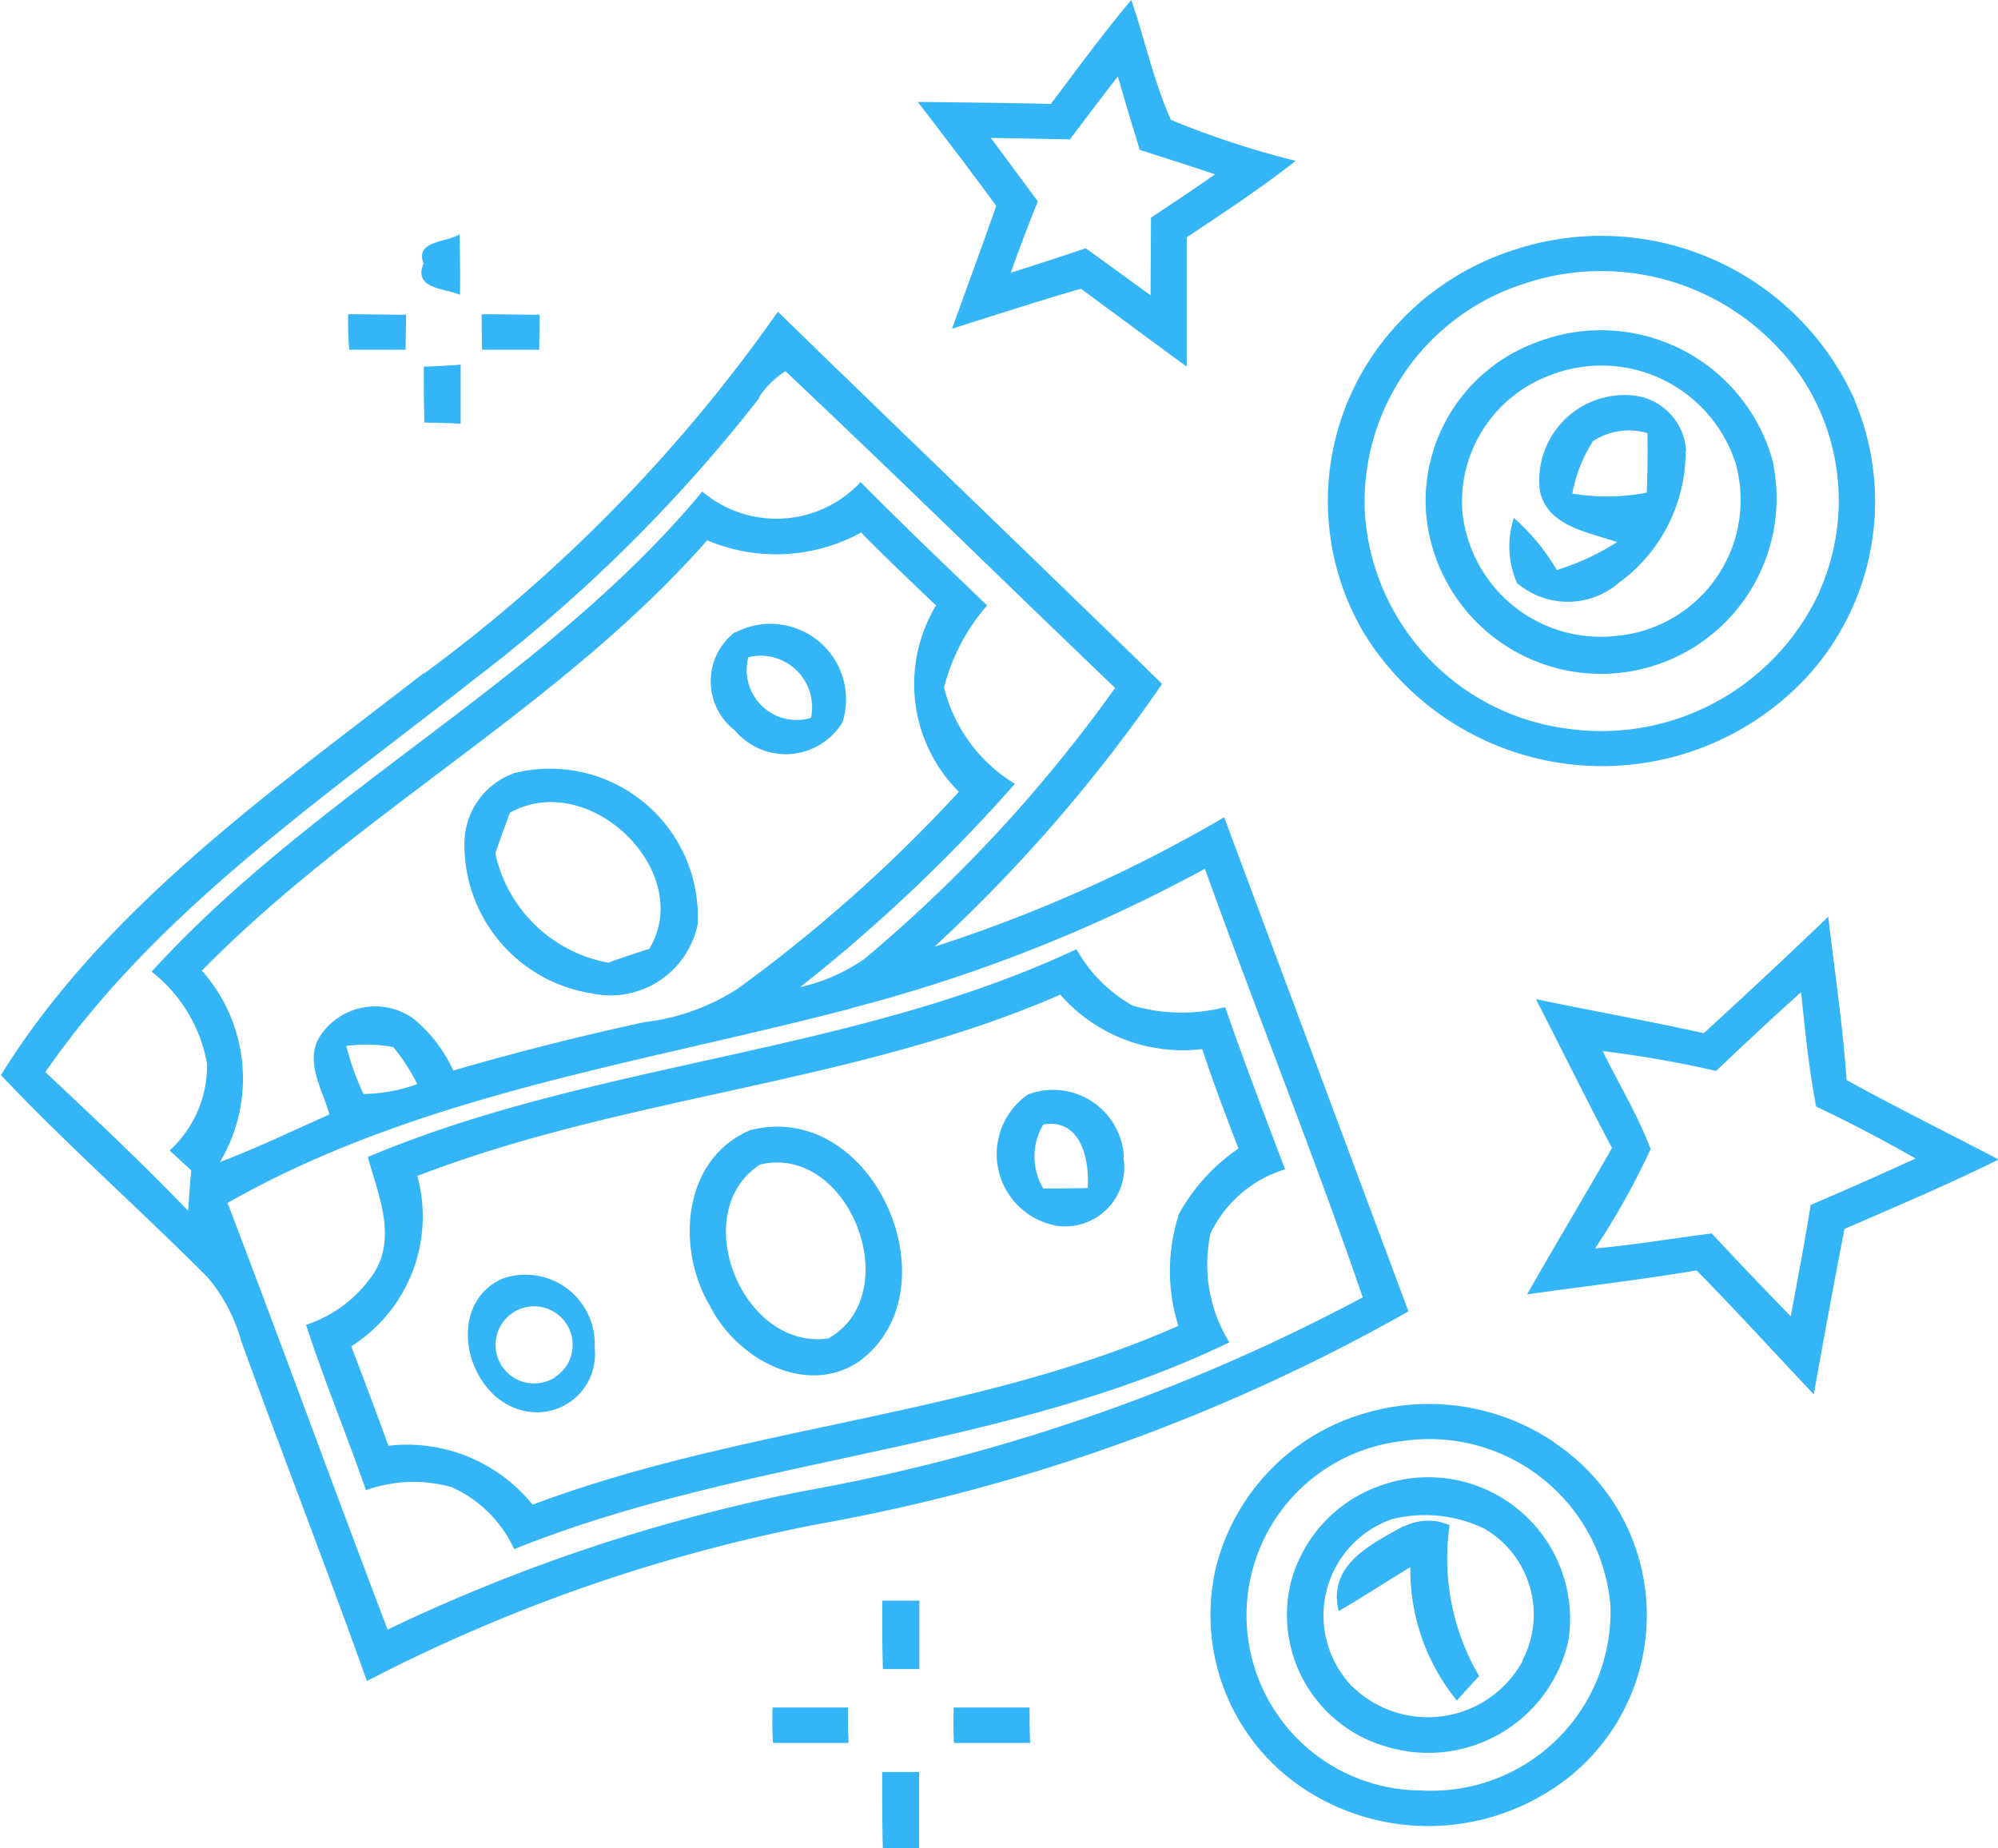 <svg xmlns="http://www.w3.org/2000/svg" width="40" height="37" viewBox="0 0 40 37">
  <defs>
    <style>
      .cls-1 {
        fill: #33b5f7;
        fill-rule: evenodd;
      }
    </style>
  </defs>
  <path id="Icon_" data-name="Icon " class="cls-1" d="M536.442,6086.4c-0.345-.77-0.52-1.6-0.793-2.4-0.567.67-1.082,1.38-1.61,2.08-0.89-.02-1.778-0.03-2.665-0.04,0.532,0.69,1.055,1.38,1.571,2.08-0.287.82-.591,1.64-0.885,2.46,0.858-.27,1.712-0.55,2.58-0.8,0.708,0.52,1.41,1.04,2.118,1.56,0-.86,0-1.73,0-2.59,0.737-.49,1.481-0.98,2.182-1.53A17.931,17.931,0,0,1,536.442,6086.4Zm-0.4,1.96c0,0.52-.007,1.03-0.007,1.55-0.433-.31-0.863-0.63-1.3-0.94-0.5.17-1,.33-1.5,0.49,0.17-.48.35-0.95,0.542-1.43-0.314-.42-0.625-0.85-0.944-1.27l1.586,0.03c0.316-.42.635-0.84,0.961-1.26,0.138,0.49.289,0.98,0.437,1.47,0.5,0.16,1.007.32,1.508,0.49C536.9,6087.79,536.471,6088.07,536.038,6088.36Zm14.1,3.67a5.563,5.563,0,0,0-6.824-3.03,5.417,5.417,0,0,0-2.855,2.14,5.192,5.192,0,0,0-.134,5.57,5.6,5.6,0,0,0,8.9.78A5.2,5.2,0,0,0,550.136,6092.03Zm-0.712,3.81a4.815,4.815,0,0,1-5.02,2.75,4.66,4.66,0,0,1-4.086-4.33,4.586,4.586,0,0,1,3.186-4.58,4.846,4.846,0,0,1,5.047,1.24A4.457,4.457,0,0,1,549.424,6095.84Zm-0.924-2.55a3.565,3.565,0,0,0-4.738-2.44,3.383,3.383,0,0,0-2.22,3.4A3.515,3.515,0,1,0,548.5,6093.29Zm-3.15,3.44a2.787,2.787,0,0,1-3.079-2.48,2.7,2.7,0,0,1,1.71-2.72,2.822,2.822,0,0,1,3.762,1.75A2.732,2.732,0,0,1,545.35,6096.73Zm1.4-3.7a1.183,1.183,0,0,0-1.148-1.12,1.708,1.708,0,0,0-1.78,1.91c0.139,0.71.958,0.83,1.547,1.03a4.887,4.887,0,0,1-1.209.56,4.156,4.156,0,0,0-.858-1.04,1.818,1.818,0,0,0,.063,1.3,1.561,1.561,0,0,0,2.021.01A3.247,3.247,0,0,0,546.746,6093.03Zm-0.778.83a4.191,4.191,0,0,1-1.5.02,2.939,2.939,0,0,1,.413-1.05,1.324,1.324,0,0,1,1.092-.16C545.987,6093.07,545.985,6093.46,545.968,6093.86Zm-22.693,5.62a1.5,1.5,0,0,0-.987,1.38,3.01,3.01,0,0,0,2.524,3.02,1.782,1.782,0,0,0,2.145-1.38A2.961,2.961,0,0,0,523.275,6099.48Zm2.722,3.51c-0.28.09-.557,0.18-0.83,0.28a2.834,2.834,0,0,1-2.261-2.19c0.094-.27.192-0.54,0.291-0.81C524.793,6099.38,526.926,6101.45,526,6102.99Zm12.721,4.42c-0.408-1.08-.824-2.16-1.2-3.25a3.519,3.519,0,0,1-1.851-.03,2.919,2.919,0,0,1-1.126-1.13c-4.492,2.11-9.63,2.24-14.188,4.16,0.207,0.75.591,1.61,0.112,2.34a2.612,2.612,0,0,1-1.348,1.02c0.365,1.12.815,2.2,1.2,3.31a2.8,2.8,0,0,1,1.717-.06,2.5,2.5,0,0,1,1.25,1.24c4.621-1.86,9.806-1.96,14.317-4.14a2.972,2.972,0,0,1-.377-2.18A2.439,2.439,0,0,1,538.718,6107.41Zm-2.137.93a3.654,3.654,0,0,0,0,2.2c-4.115,1.82-8.736,2-12.928,3.58a3.234,3.234,0,0,0-2.887-1.18c-0.243-.67-0.491-1.33-0.744-1.99a3.076,3.076,0,0,0,1.323-3.41c4.163-1.61,8.765-1.84,12.872-3.63a3.257,3.257,0,0,0,2.841,1.09c0.223,0.67.471,1.33,0.727,1.99A3.812,3.812,0,0,0,536.581,6108.34Zm-8.588-1.71c-1.354.59-1.461,2.37-.8,3.49,0.5,1.03,1.89,1.86,2.987,1.14C532.167,6109.82,530.484,6105.96,527.993,6106.63Zm1.593,4.16c-1.746.26-2.85-2.54-1.376-3.48C530.007,6106.89,531.16,6109.9,529.586,6110.79Zm-4.689.15a1.386,1.386,0,0,0-1.86-1.34c-1.243.57-.645,2.64,0.681,2.67A1.162,1.162,0,0,0,524.9,6110.94Zm-0.8.63v0.02l-0.012-.01a0.772,0.772,0,1,1,.37-0.65A0.756,0.756,0,0,1,524.1,6111.57Zm20.008,1.3a4.492,4.492,0,0,0-3.755-.59,4.3,4.3,0,0,0-3.025,3.13,4.176,4.176,0,0,0,1.95,4.51,4.533,4.533,0,0,0,4.636-.01A4.148,4.148,0,0,0,544.105,6112.87Zm-2.648,6.97a3.507,3.507,0,0,1-.414-6.99,3.639,3.639,0,0,1,4.188,3.29A3.585,3.585,0,0,1,541.457,6119.84Zm-0.608-6.17a2.814,2.814,0,0,0-2.007,1.97,2.742,2.742,0,0,0,1.929,3.33,2.874,2.874,0,0,0,3.621-2.14A2.839,2.839,0,0,0,540.849,6113.67Zm2.629,3.57a2.164,2.164,0,0,1-3.444.49,2.042,2.042,0,0,1,.822-3.32,2.735,2.735,0,0,1,1.851.19A1.985,1.985,0,0,1,543.478,6117.24Zm-12.817,2.23h0.73c0,0.51,0,1.03,0,1.54h-0.727C530.661,6120.5,530.661,6119.98,530.661,6119.47Zm-9.176-28.13c0.241-.01.482-0.02,0.727-0.04,0,0.4,0,.79,0,1.18-0.243-.01-0.486-0.02-0.724-0.02C521.485,6092.08,521.483,6091.71,521.485,6091.34Zm14.006,15.83a1.419,1.419,0,0,0-1.924-1.26,1.455,1.455,0,0,0,.6,2.63A1.183,1.183,0,0,0,535.491,6107.17Zm-0.715.61c-0.3.01-.606,0.01-0.9,0.01a1.252,1.252,0,0,1,0-1.28C534.642,6106.38,534.813,6107.21,534.776,6107.78Zm-13.3-18.49c-0.2-.48.452-0.43,0.715-0.6,0.007,0.4.015,0.81,0.007,1.21C521.911,6089.77,521.281,6089.79,521.473,6089.29Zm-1.5,1c0.379,0,.758.01,1.143,0.01,0,0.23-.008.47-0.008,0.7h-1.128C519.97,6090.77,519.968,6090.53,519.968,6090.29Zm2.675,0c0.377,0,.759.01,1.143,0.01,0,0.23-.007.47-0.01,0.7H522.65C522.645,6090.77,522.643,6090.53,522.643,6090.29Zm5.822,27.89h1.493c0,0.23,0,.47.013,0.71h-1.513C528.458,6118.65,528.46,6118.41,528.465,6118.18Zm3.629,0h1.5c0,0.23,0,.47.012,0.71h-1.525C532.084,6118.65,532.086,6118.41,532.094,6118.18Zm-10.618-20.7a31.294,31.294,0,0,0,7.079-7.24c2.558,2.49,5.141,4.96,7.692,7.45a31.285,31.285,0,0,1-4.557,5.26,29.211,29.211,0,0,0,5.8-2.59q1.846,4.95,3.689,9.89a37.273,37.273,0,0,1-11.77,4.25,33.273,33.273,0,0,0-9.081,3.15c-0.813-2.28-1.691-4.53-2.515-6.8a3.384,3.384,0,0,0-.674-1.28c-1.362-1.37-2.816-2.65-4.139-4.05C515.079,6102.2,518.392,6099.87,521.476,6097.48Zm6.712-5.52a31.092,31.092,0,0,1-5.664,5.6c-3.067,2.42-6.4,4.67-8.634,7.9,0.966,0.91,1.941,1.82,2.86,2.78,0.015-.27.034-0.54,0.061-0.81-0.107-.1-0.323-0.3-0.433-0.4a2.3,2.3,0,0,0,.749-1.74,3.016,3.016,0,0,0-1.109-1.84c3.286-3.61,7.894-5.84,11.024-9.61a2.3,2.3,0,0,0,3.169-.19c0.827,0.84,1.686,1.65,2.532,2.47a4.013,4.013,0,0,0-.861,1.64,3.133,3.133,0,0,0,1.418,1.93,32.811,32.811,0,0,1-4.3,4.07,3.685,3.685,0,0,0,1.282-.56,29.071,29.071,0,0,0,5.024-5.43c-2.206-2.11-4.38-4.25-6.6-6.34A1.834,1.834,0,0,0,528.188,6091.96Zm-1.043,2.85c-2.936,3.34-7.012,5.45-10.122,8.62a3.248,3.248,0,0,1,.362,3.83c0.747-.28,1.462-0.63,2.191-0.95-0.141-.52-0.532-1.11-0.151-1.62a1.32,1.32,0,0,1,1.82-.31,2.888,2.888,0,0,1,.812,1.05c1.262-.37,2.541-0.69,3.83-0.97a4.352,4.352,0,0,0,1.865-.67,29.94,29.94,0,0,0,4.427-3.94,3.047,3.047,0,0,1-.458-3.73c-0.5-.48-1.011-0.96-1.5-1.46A3.541,3.541,0,0,1,527.145,6094.81Zm2.9,9.37c-4.222,1.11-8.677,1.72-12.508,3.9,1.087,2.84,2.123,5.7,3.205,8.54a35.037,35.037,0,0,1,8.315-2.77,38.028,38.028,0,0,0,11.207-3.88c-0.987-2.88-2.13-5.71-3.159-8.58A31.165,31.165,0,0,1,530.046,6104.18Zm-10.129.76a5.049,5.049,0,0,0,.345.96,3.314,3.314,0,0,0,1.075-.2,4.025,4.025,0,0,0-.479-0.74A2.972,2.972,0,0,0,519.917,6104.94Zm7.789-8.28a1.513,1.513,0,0,1,2.143,1.8,1.33,1.33,0,0,1-2.155.16A1.24,1.24,0,0,1,527.706,6096.66Zm0.258,0.5a1,1,0,0,0,1.255,1.21A1.031,1.031,0,0,0,527.964,6097.16Zm2.7,18.88h0.724c0,0.46,0,.91,0,1.37h-0.729C530.661,6116.95,530.661,6116.5,530.664,6116.04Zm16.432-11.36c0.837-.77,1.669-1.54,2.488-2.33,0.129,1.09.292,2.18,0.368,3.27,1,0.55,2.028,1.06,3.044,1.59-1.009.5-2.05,0.94-3.086,1.39-0.216,1.1-.416,2.2-0.615,3.31-0.788-.83-1.547-1.67-2.347-2.48-1.128.19-2.262,0.32-3.393,0.48,0.557-.98,1.141-1.95,1.7-2.93-0.523-.99-1.015-1.99-1.523-2.98C544.849,6104.23,545.978,6104.43,547.1,6104.68Zm0.256,0.76a22.319,22.319,0,0,0-2.284-.4c0.321,0.65.7,1.28,0.961,1.96a14.727,14.727,0,0,1-1.112,1.99c0.781-.07,1.554-0.2,2.335-0.3,0.516,0.56,1.051,1.11,1.581,1.66,0.138-.74.282-1.49,0.4-2.23q1.054-.45,2.1-0.93c-0.649-.37-1.315-0.72-1.991-1.04-0.144-.76-0.224-1.52-0.3-2.29C548.475,6104.38,547.914,6104.91,547.352,6105.44Zm-6.248,9.11a1.06,1.06,0,0,1,.9-0.02,4.652,4.652,0,0,0,.591,3.02c-0.112.12-.333,0.36-0.445,0.49a4.136,4.136,0,0,1-.932-2.67c-0.481.29-.953,0.6-1.435,0.88C539.577,6115.33,540.428,6114.92,541.1,6114.55Z" transform="translate(-513 -6084)"/>
</svg>
